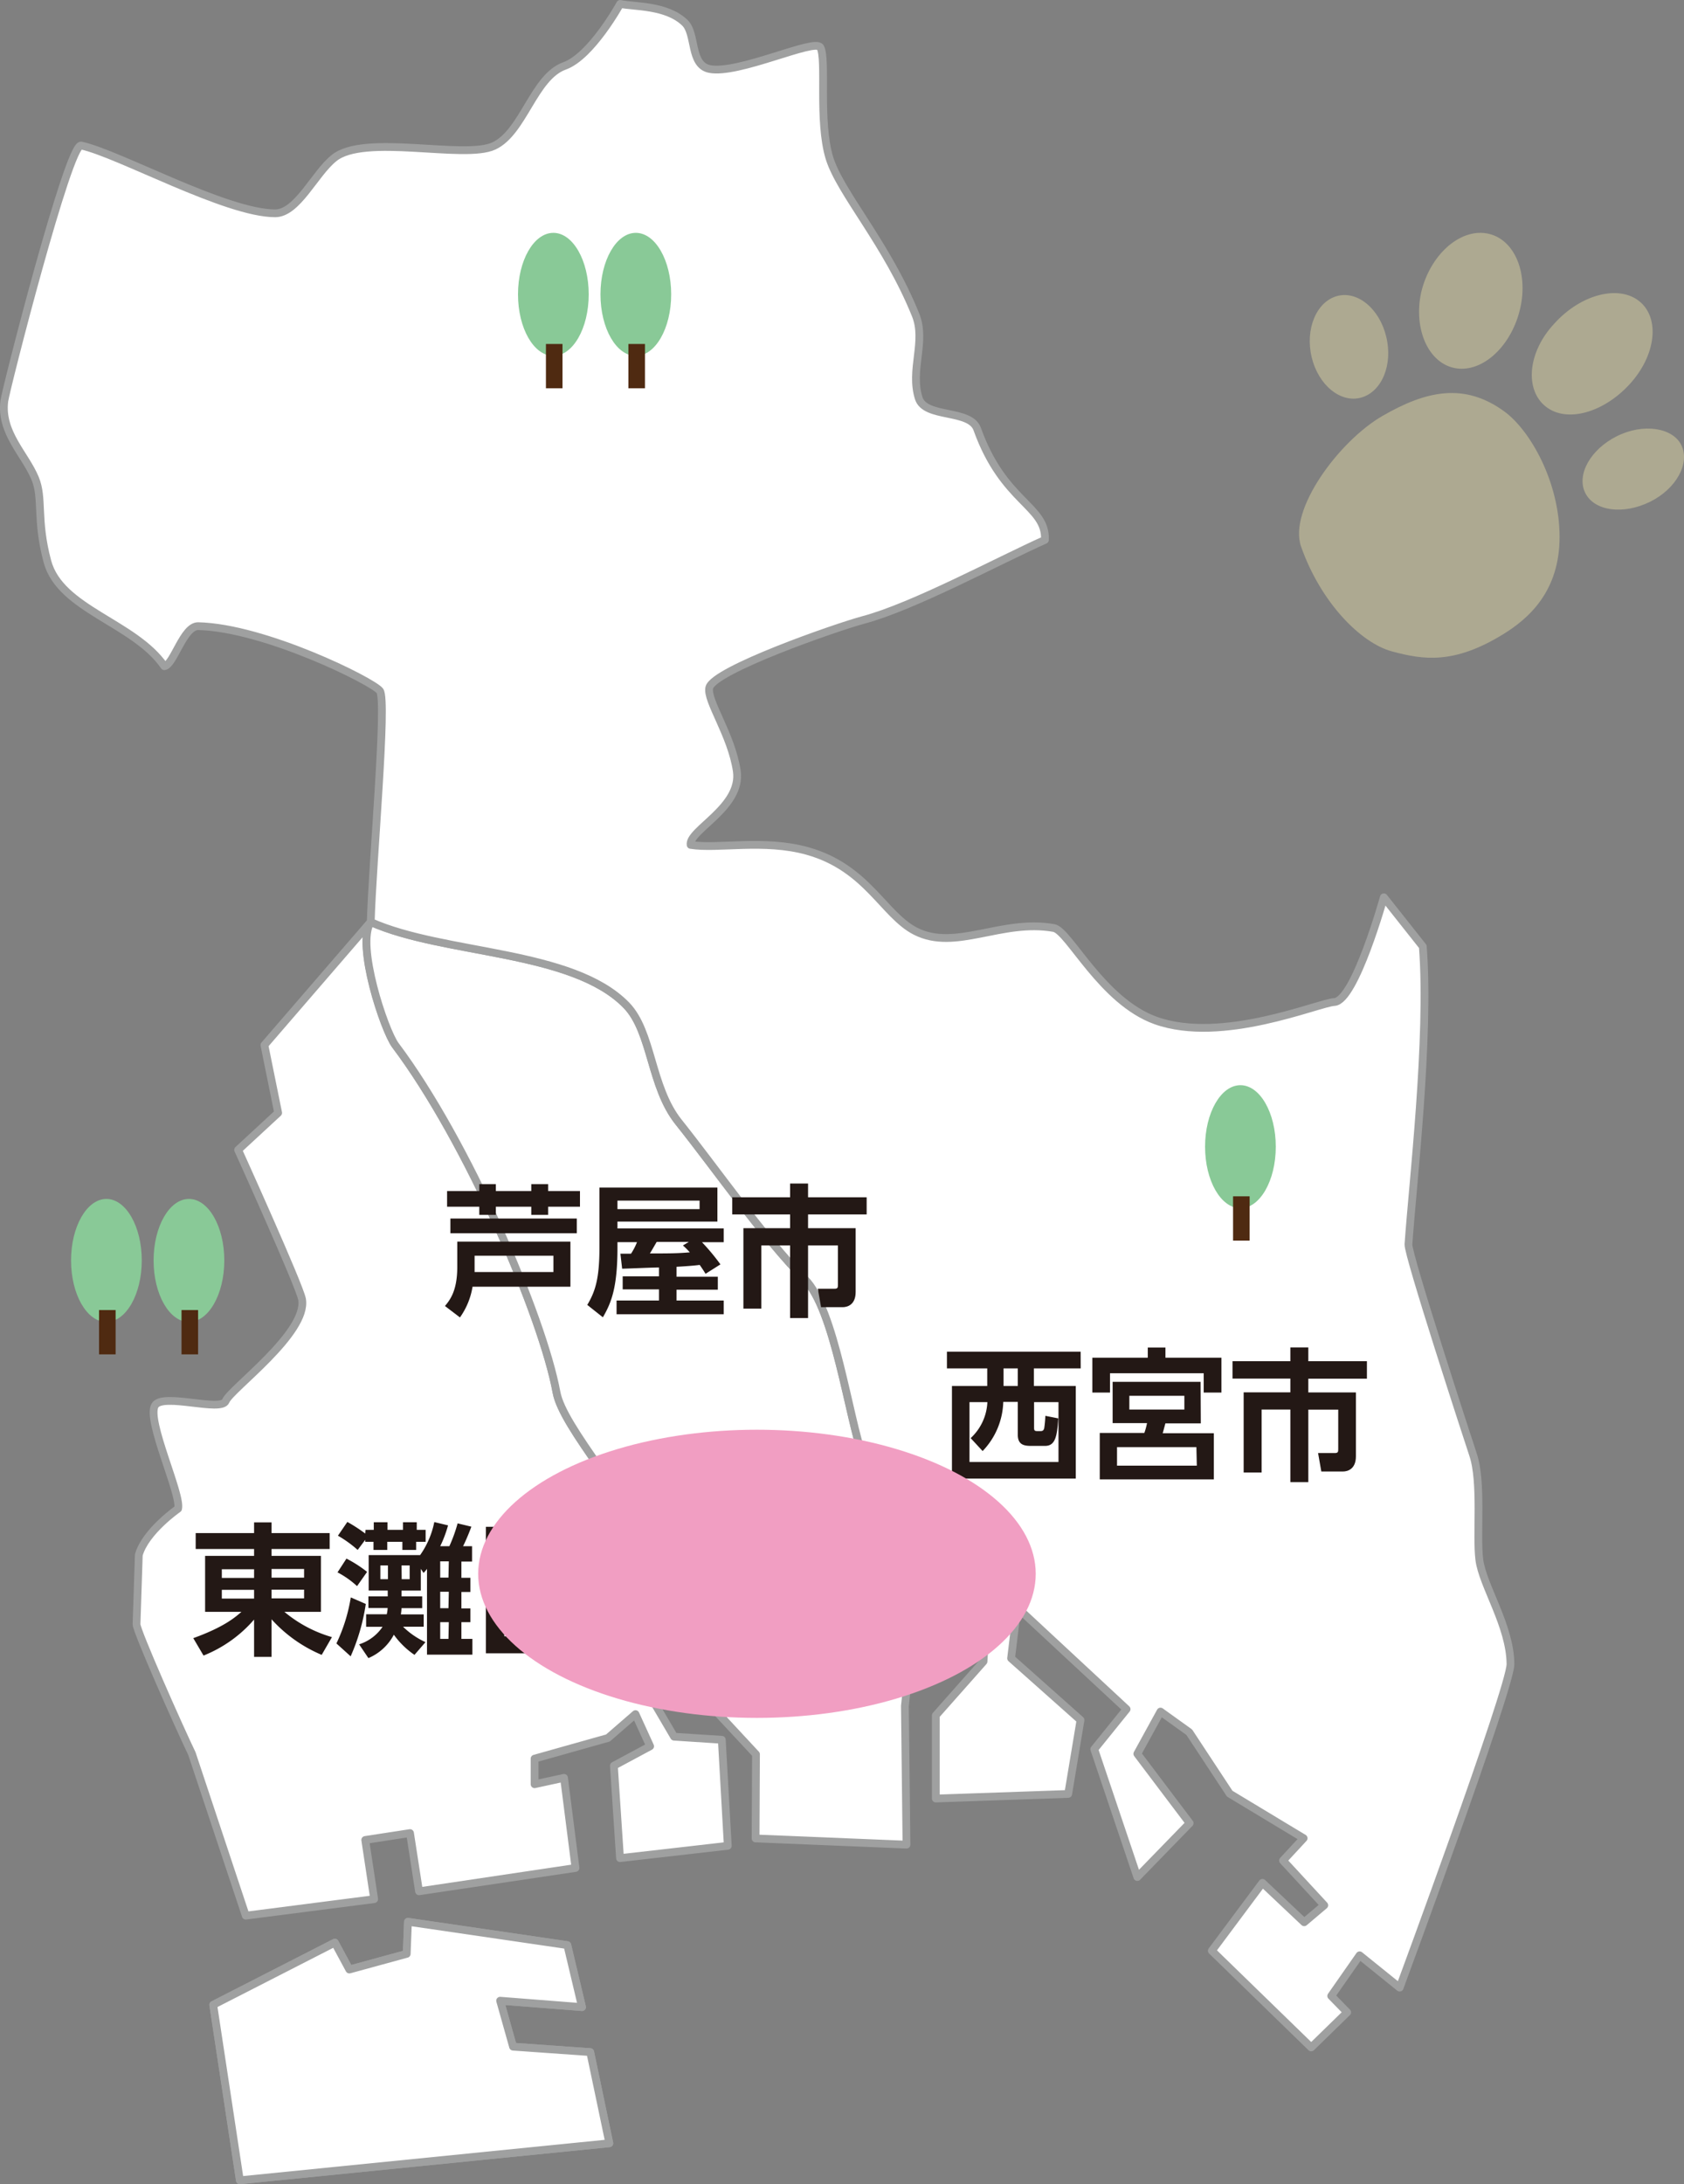 <svg xmlns="http://www.w3.org/2000/svg" viewBox="0 0 244.83 317.42"><rect x="0" y="0" width="244.83" height="317.42" fill="#808080" stroke="none"/><defs><style>.cls-1{isolation:isolate;}.cls-2{opacity:0.6;}.cls-3{fill:#cbc49c;}.cls-4{fill:#fff;stroke:#9fa0a0;stroke-linecap:round;stroke-linejoin:round;stroke-width:1.13px;}.cls-5{fill:#231815;}.cls-6{fill:#f19ec2;mix-blend-mode:multiply;}.cls-7{fill:#89c997;}.cls-8{fill:#4f2a11;}</style></defs><title>アセット 1</title><g class="cls-1"><g id="レイヤー_2" data-name="レイヤー 2"><g id="デザイン等"><g class="cls-2"><path class="cls-3" d="M201,60.44c-6.32,3.65-13.73,13.65-11.84,19,2.85,8.1,8.65,14,13.22,15.23s9,1.9,16.15-2.49c3.7-2.28,8.24-6.23,8.21-14.22s-4.3-15.43-8-18.14C212.91,55.55,207.34,56.78,201,60.44Z"/><path class="cls-3" d="M201.54,48.94c1,4.07-.65,8-3.64,8.84s-6.22-1.79-7.2-5.86.68-8.06,3.67-8.89S200.57,44.87,201.54,48.94Z"/><path class="cls-3" d="M226,47c3.82-4.23,9.35-5.66,12.36-3.2s2.39,7.84-1.4,12-9.17,5.72-12.24,3.28S222.08,51.17,226,47Z"/><path class="cls-3" d="M230.49,71.67c-1.34-2.63.71-6.34,4.56-8.27s8.16-1.27,9.41,1.32-.72,6.31-4.58,8.21S231.83,74.3,230.49,71.67Z"/><path class="cls-3" d="M206.61,42.53c1.26-5.4,5.52-9.27,9.49-8.62s6.15,5.57,4.91,10.94-5.36,9.27-9.29,8.68S205.45,48,206.61,42.53Z"/></g><polygon class="cls-4" points="74.59 297.44 72.71 290.76 84.62 291.69 82.48 282.68 59.31 279.29 59.13 283.95 50.79 286.23 48.68 282.32 31 291.36 34.87 316.86 88.59 311.48 85.81 298.23 74.59 297.44"/><polygon class="cls-4" points="74.59 297.44 72.71 290.76 84.62 291.69 82.48 282.68 59.31 279.29 59.13 283.95 50.79 286.23 48.68 282.32 31 291.36 34.87 316.86 88.59 311.48 85.81 298.23 74.59 297.44"/><path class="cls-4" d="M104.94,252.84,98,252.39l-2.77-4.72,8,.08c-.72-4.56-1.57-10.6-5.33-17.67-6.63-12.51-16.07-22.66-17-27.75-2-11-12.91-36.49-23.43-50.45-1.62-2.14-5.76-14.64-3.58-17.9l-15.45,17.9,2,9.85-5.82,5.38s8.91,19.66,9.29,21.7c.88,4.88-10.45,13.1-11.08,14.78s-9.18-1.22-10.3.67c-1.27,2.15,3.9,13,3.36,15,0,0-4.75,3.29-5.71,6.72l-.33,10.07c0,1,6.08,14.7,8.05,18.8l7.83,23.55L54.4,276l-1.3-8.6,6.51-1,1.31,8.46,22.75-3.39L82,258.37l-4.28.93v-3.72l10.67-3,4-3.47,2.13,4.67-5.27,2.83.89,13.43,15.67-1.79Z"/><path class="cls-4" d="M117,185.91c-6.08-6.16-12.85-15.94-18.35-22.83-4.13-5.18-3.83-13.12-7.61-17C83.17,138,64.56,138.75,53.9,134c-2.18,3.26,2,15.76,3.58,17.9,10.52,14,21.39,39.43,23.43,50.45.94,5.09,10.38,15.24,17,27.75,3.76,7.07,4.61,13.11,5.33,17.67l6.67,7.18-.06,12.23,21.94.9-.23-20.15,1.57-14.77s-5.2-14.71-7.61-21.27C123.36,206,121.39,190.33,117,185.91Z"/><path class="cls-4" d="M215.07,226.65c-.45-3.58.44-11.19-.9-15.22-.77-2.31-9.51-29.09-9.4-30.59.59-8.66,3.11-29.93,2.09-43.28l-5.67-7.16S197,145.46,194,145.62c-2.31.12-16.32,6.16-26,2.68-7.8-2.81-12.59-13-14.77-13.43-7.63-1.36-14.33,3.44-20.15.45-4.63-2.38-7-9.2-15.67-11.64-6.33-1.78-13.08-.25-17-.89-.35-2.12,7.5-5.48,6.71-10.75s-4.42-10.23-4-12.09c.55-2.55,18.4-8.78,22.39-9.85,7.25-1.93,19.5-8.54,26.41-11.64.2-5-6-5.37-9.85-16.11-1.05-2.91-7.57-1.52-8.5-4.48-1.3-4.11,1.1-8.26-.45-12.09C128.94,35.41,122.21,28.13,120.6,23c-1.67-5.41-.38-14.43-1.34-16.12-.77-1.35-12,4-16.12,3.14-2.87-.6-1.9-5.13-3.58-6.72C96.9.74,92.22,1,90.16.57c0,0-4.16,7.58-8.06,9-4.49,1.58-6,9.63-10.29,11.64S52.9,19.36,48.53,23C45.74,25.24,43.23,31,40,31c-7.16,0-22.75-8.68-28.2-9.85C10,20.77.84,56.57.62,58.32.07,62.9,3.64,66,5.1,69.51c1.22,2.92.14,5.94,1.79,12.09,1.89,7,12.61,8.86,17,15.22,1.35-.17,2.78-5.87,4.93-5.82,9.6.21,25.34,8,26.41,9.4S54.14,125.34,53.9,134c10.66,4.77,29.27,4,37.16,12.08,3.78,3.9,3.48,11.84,7.61,17,5.5,6.89,12.27,16.67,18.35,22.83,4.37,4.42,6.34,20.06,8.51,26,2.41,6.56,7.61,21.27,7.61,21.27l10.07,4.48-.22,3.8-6.94,7.84v12.08l19.25-.67,1.79-10.74L147,241l.89-7.38,15.9,14.77-4.7,5.82,6.26,18.58,7.61-7.83-7.61-10.08,3.37-6.14,4.18,3,5.88,8.93,10.75,6.48-3,3.24,6,6.5-2.92,2.47-6.07-5.73-7.36,9.87,14.45,14.05,5.23-5.1-2.32-2.38,4.13-5.91,5.82,4.7s16.09-43.51,16.11-47C219.58,236.32,215.53,230.4,215.07,226.65Z"/><path class="cls-5" d="M47.93,225.11H39.48v1h7.18v8.14H41.35a18.94,18.94,0,0,0,6.91,3.67l-1.49,2.58a20.52,20.52,0,0,1-7.29-5.17v5.46H36.94v-5.42a19,19,0,0,1-7.35,5.23l-1.49-2.53c4.55-1.64,6.14-3.08,7-3.82H29.82v-8.14h7.12v-1H28.45V222.8h8.49v-1.55h2.54v1.55h8.45Zm-15.68,4.21h4.69v-1.26H32.25Zm0,3h4.69v-1.27H32.25Zm7.23-4.3v1.26h4.73v-1.26Zm0,3v1.27h4.73v-1.27Z"/><path class="cls-5" d="M48.91,238.84A24.45,24.45,0,0,0,51,232.15l2.18.95a29.19,29.19,0,0,1-2.2,7.61Zm3-8.33a13.1,13.1,0,0,0-2.84-2l1.3-2a17.76,17.76,0,0,1,3,1.93Zm1.23-8.18h1.2v-1.1h2v1.1h2.25v-1.1h2v1.1h1.29v1.74H60.5v1.18h-2v-1.18H56.3v1.18h-2v-1.18h-1.2v-.29L52,225.25a17.06,17.06,0,0,0-2.87-2.07l1.37-2a22.62,22.62,0,0,1,2.6,1.69Zm7.12,18.17a11.93,11.93,0,0,1-3-2.93,7.48,7.48,0,0,1-3.7,3.4l-1.35-2a6.49,6.49,0,0,0,3.41-2.55H53.23V234.6h3a5.52,5.52,0,0,0,.13-.91H53.56V232h2.81v-.85H53.6V226h7.48a12.59,12.59,0,0,0,2.06-4.8l2,.48A17.44,17.44,0,0,1,64,224.71h1.33a22,22,0,0,0,1.2-3.32l2,.48c-.44,1.2-1,2.45-1.21,2.84h1.31v2.23H67.08v2.36h1.31v2.06H67.08v2.39h1.31v2H67.08v2.43h1.6v2.29h-6.6V228a4.54,4.54,0,0,1-.5.59l-.4-.59v3.16h-2.8V232h3v1.71h-3a9,9,0,0,1-.1.91h3.32v1.79h-3a11.39,11.39,0,0,0,3.26,2.24Zm-3.86-13h-1.1v2h1.1Zm2,2h1.16v-2H58.38Zm6.85-2.59H64v2.36h1.2Zm0,4.42H64v2.39h1.2Zm0,4.42H64v2.43h1.2Z"/><path class="cls-5" d="M89.06,221.89v2.45H73.32V237.8h16.2v2.47H70.64V221.89Zm-2.31,3.86a27.55,27.55,0,0,1-3.07,4.74,39,39,0,0,1,4.76,3.86l-2,2.26a36.6,36.6,0,0,0-4.57-4.13,33.23,33.23,0,0,1-6.37,4.74l-1.66-2.1A22.25,22.25,0,0,0,79.76,231a35.65,35.65,0,0,0-5-2.74l1.37-2.06a60.36,60.36,0,0,1,5.42,2.85,22.66,22.66,0,0,0,2.62-4.32Z"/><path class="cls-5" d="M157.12,198.87h-6.81v2.55h6.09v13.46h-18V201.42h5.13v-2.55h-5.86v-2.43h19.44Zm-16,10.13a7.56,7.56,0,0,0,2.43-5.23h-2.6v8.7h12.94v-8.7h-3.55v3.59c0,.46,0,.62.46.62h.48c.26,0,.45-.06.54-.45a16.54,16.54,0,0,0,.16-1.77l1.87.37c-.15,2.73-.48,4-1.91,4h-2.1c-1.08,0-1.87-.25-1.87-1.64v-4.75h-2.11a10.71,10.71,0,0,1-3,7.14Zm6.85-10.13h-2.07v2.55h2.07Z"/><path class="cls-5" d="M175,202.38v-2.81H161.38v2.81h-2.57v-5.07h8.06v-1.48h2.57v1.48h8.14v5.07Zm-.42,4.48h-5.15c-.06.23-.33,1.23-.39,1.43h7.43V215H159.89v-6.75h6.48a9.4,9.4,0,0,0,.39-1.43h-5v-6h12.79Zm-.64,3.45H162.4V213H174Zm-1.75-7.46h-8v2h8Z"/><path class="cls-5" d="M198.73,200.36h-8.52v2h6.92v9.29c0,1.89-1.25,2.2-1.87,2.2H192.1l-.47-2.68h2.45c.45,0,.48-.19.48-.56v-5.75h-4.35V215.4H187.6V204.85h-4.18V214h-2.61V202.35h6.79v-2h-8.41v-2.53h8.41v-2h2.61v2h8.52Z"/><path class="cls-5" d="M82.93,187H68.7a10.58,10.58,0,0,1-1.83,4.46l-2.18-1.66c.69-.83,1.79-2.16,1.79-5.65v-3.71H82.93ZM69.68,173.09v-1h2.41v1h5.15v-1h2.45v1h4.63v2.28H79.69v1.18H77.24v-1.18H72.09v1.18H69.68v-1.18H65v-2.28Zm14.18,4v2.14H65.48v-2.14ZM69,182.49v2.37H80.46v-2.37Z"/><path class="cls-5" d="M95.81,184.2c-.77,0-4.51.16-5.36.18l-.25-2.18h1.54a9,9,0,0,0,.87-1.68H89.77v.83c0,5.78-.9,8-2.12,10.09l-2.27-1.8c1.17-1.95,1.77-3.84,1.77-8.31v-8.74H104.3v4.94H89.77v1h15.45v2h-3.16a31.33,31.33,0,0,1,2.68,3.22l-2.16,1.37c-.29-.46-.31-.5-.85-1.29-1,.13-2.6.23-3.37.27v1.44h6v1.89h-6V189h6.86v2H89.64v-2h6.17v-1.62H90.53v-1.89h5.28Zm5.9-9.72H89.77v1.24h11.94Zm-1.56,6H95.48c-.17.27-.83,1.45-1,1.68,2.72,0,4,0,5.81-.16a11.29,11.29,0,0,0-1-1Z"/><path class="cls-5" d="M126,176.49h-8.52v2h6.92v9.28c0,1.89-1.25,2.2-1.87,2.2h-3.16l-.47-2.68h2.45c.45,0,.47-.19.47-.56V181h-4.34v10.55h-2.61V181h-4.18v9.18h-2.61V178.49h6.79v-2h-8.41V174h8.41v-2h2.61v2H126Z"/><ellipse class="cls-6" cx="110.05" cy="228.72" rx="40.53" ry="20.94"/><ellipse class="cls-7" cx="92.44" cy="42.78" rx="5.14" ry="8.94"/><rect class="cls-8" x="91.36" y="49.99" width="2.41" height="6.44"/><ellipse class="cls-7" cx="80.45" cy="42.78" rx="5.14" ry="8.94"/><rect class="cls-8" x="79.37" y="49.99" width="2.41" height="6.44"/><ellipse class="cls-7" cx="27.47" cy="183.18" rx="5.14" ry="8.94"/><rect class="cls-8" x="26.39" y="190.39" width="2.41" height="6.44"/><ellipse class="cls-7" cx="15.47" cy="183.18" rx="5.14" ry="8.94"/><rect class="cls-8" x="14.4" y="190.39" width="2.41" height="6.44"/><ellipse class="cls-7" cx="180.34" cy="166.65" rx="5.14" ry="8.94"/><rect class="cls-8" x="179.27" y="173.86" width="2.41" height="6.44"/></g></g></g></svg>